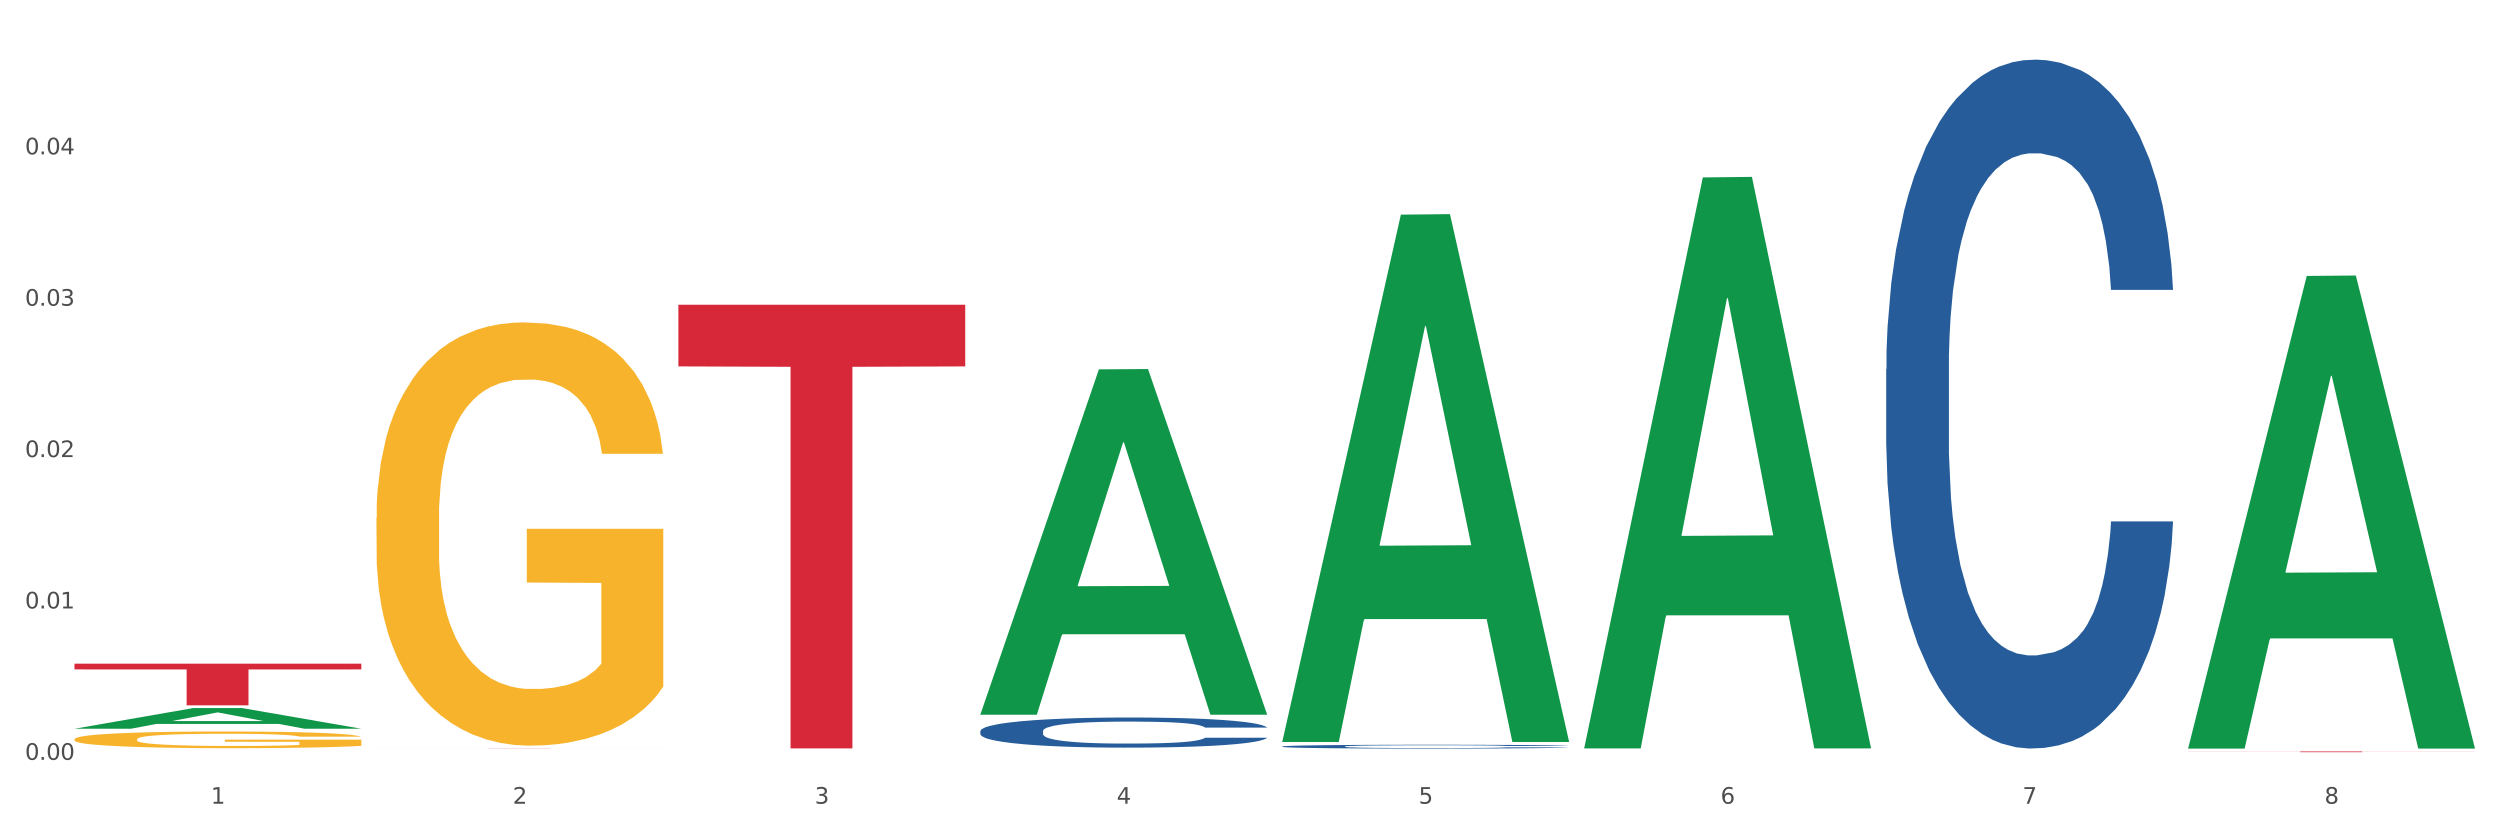<?xml version="1.0" encoding="utf-8" standalone="no"?>
<!DOCTYPE svg PUBLIC "-//W3C//DTD SVG 1.1//EN"
  "http://www.w3.org/Graphics/SVG/1.1/DTD/svg11.dtd">
<svg xmlns:xlink="http://www.w3.org/1999/xlink" width="1080pt" height="360pt" viewBox="0 0 1080 360" xmlns="http://www.w3.org/2000/svg" version="1.1">
 <rect x="0" y="0" width="1080" height="360" fill="#333333" stroke="none"/>
 <defs>
  <style type="text/css">*{stroke-linejoin: round; stroke-linecap: butt}</style>
 </defs>
 <g id="figure_1">
  <g id="patch_1">
   <path d="M 0 360 
L 1080 360 
L 1080 0 
L 0 0 
z
" style="fill: #ffffff; stroke: #ffffff; stroke-linejoin: miter"/>
  </g>
  <g id="axes_1">
   <g id="matplotlib.axis_1">
    <g id="xtick_1">
     <g id="text_1">
      <!-- 1 -->
      <g style="fill: #4d4d4d" transform="translate(91.082 347.204) scale(0.096 -0.096)">
       <defs>
        <path id="DejaVuSans-31" d="M 794 531 
L 1825 531 
L 1825 4091 
L 703 3866 
L 703 4441 
L 1819 4666 
L 2450 4666 
L 2450 531 
L 3481 531 
L 3481 0 
L 794 0 
L 794 531 
z
" transform="scale(0.016)"/>
       </defs>
       <use xlink:href="#DejaVuSans-31"/>
      </g>
     </g>
    </g>
    <g id="xtick_2">
     <g id="text_2">
      <!-- 2 -->
      <g style="fill: #4d4d4d" transform="translate(221.525 347.204) scale(0.096 -0.096)">
       <defs>
        <path id="DejaVuSans-32" d="M 1228 531 
L 3431 531 
L 3431 0 
L 469 0 
L 469 531 
Q 828 903 1448 1529 
Q 2069 2156 2228 2338 
Q 2531 2678 2651 2914 
Q 2772 3150 2772 3378 
Q 2772 3750 2511 3984 
Q 2250 4219 1831 4219 
Q 1534 4219 1204 4116 
Q 875 4013 500 3803 
L 500 4441 
Q 881 4594 1212 4672 
Q 1544 4750 1819 4750 
Q 2544 4750 2975 4387 
Q 3406 4025 3406 3419 
Q 3406 3131 3298 2873 
Q 3191 2616 2906 2266 
Q 2828 2175 2409 1742 
Q 1991 1309 1228 531 
z
" transform="scale(0.016)"/>
       </defs>
       <use xlink:href="#DejaVuSans-32"/>
      </g>
     </g>
    </g>
    <g id="xtick_3">
     <g id="text_3">
      <!-- 3 -->
      <g style="fill: #4d4d4d" transform="translate(351.968 347.204) scale(0.096 -0.096)">
       <defs>
        <path id="DejaVuSans-33" d="M 2597 2516 
Q 3050 2419 3304 2112 
Q 3559 1806 3559 1356 
Q 3559 666 3084 287 
Q 2609 -91 1734 -91 
Q 1441 -91 1130 -33 
Q 819 25 488 141 
L 488 750 
Q 750 597 1062 519 
Q 1375 441 1716 441 
Q 2309 441 2620 675 
Q 2931 909 2931 1356 
Q 2931 1769 2642 2001 
Q 2353 2234 1838 2234 
L 1294 2234 
L 1294 2753 
L 1863 2753 
Q 2328 2753 2575 2939 
Q 2822 3125 2822 3475 
Q 2822 3834 2567 4026 
Q 2313 4219 1838 4219 
Q 1578 4219 1281 4162 
Q 984 4106 628 3988 
L 628 4550 
Q 988 4650 1302 4700 
Q 1616 4750 1894 4750 
Q 2613 4750 3031 4423 
Q 3450 4097 3450 3541 
Q 3450 3153 3228 2886 
Q 3006 2619 2597 2516 
z
" transform="scale(0.016)"/>
       </defs>
       <use xlink:href="#DejaVuSans-33"/>
      </g>
     </g>
    </g>
    <g id="xtick_4">
     <g id="text_4">
      <!-- 4 -->
      <g style="fill: #4d4d4d" transform="translate(482.412 347.204) scale(0.096 -0.096)">
       <defs>
        <path id="DejaVuSans-34" d="M 2419 4116 
L 825 1625 
L 2419 1625 
L 2419 4116 
z
M 2253 4666 
L 3047 4666 
L 3047 1625 
L 3713 1625 
L 3713 1100 
L 3047 1100 
L 3047 0 
L 2419 0 
L 2419 1100 
L 313 1100 
L 313 1709 
L 2253 4666 
z
" transform="scale(0.016)"/>
       </defs>
       <use xlink:href="#DejaVuSans-34"/>
      </g>
     </g>
    </g>
    <g id="xtick_5">
     <g id="text_5">
      <!-- 5 -->
      <g style="fill: #4d4d4d" transform="translate(612.855 347.204) scale(0.096 -0.096)">
       <defs>
        <path id="DejaVuSans-35" d="M 691 4666 
L 3169 4666 
L 3169 4134 
L 1269 4134 
L 1269 2991 
Q 1406 3038 1543 3061 
Q 1681 3084 1819 3084 
Q 2600 3084 3056 2656 
Q 3513 2228 3513 1497 
Q 3513 744 3044 326 
Q 2575 -91 1722 -91 
Q 1428 -91 1123 -41 
Q 819 9 494 109 
L 494 744 
Q 775 591 1075 516 
Q 1375 441 1709 441 
Q 2250 441 2565 725 
Q 2881 1009 2881 1497 
Q 2881 1984 2565 2268 
Q 2250 2553 1709 2553 
Q 1456 2553 1204 2497 
Q 953 2441 691 2322 
L 691 4666 
z
" transform="scale(0.016)"/>
       </defs>
       <use xlink:href="#DejaVuSans-35"/>
      </g>
     </g>
    </g>
    <g id="xtick_6">
     <g id="text_6">
      <!-- 6 -->
      <g style="fill: #4d4d4d" transform="translate(743.299 347.204) scale(0.096 -0.096)">
       <defs>
        <path id="DejaVuSans-36" d="M 2113 2584 
Q 1688 2584 1439 2293 
Q 1191 2003 1191 1497 
Q 1191 994 1439 701 
Q 1688 409 2113 409 
Q 2538 409 2786 701 
Q 3034 994 3034 1497 
Q 3034 2003 2786 2293 
Q 2538 2584 2113 2584 
z
M 3366 4563 
L 3366 3988 
Q 3128 4100 2886 4159 
Q 2644 4219 2406 4219 
Q 1781 4219 1451 3797 
Q 1122 3375 1075 2522 
Q 1259 2794 1537 2939 
Q 1816 3084 2150 3084 
Q 2853 3084 3261 2657 
Q 3669 2231 3669 1497 
Q 3669 778 3244 343 
Q 2819 -91 2113 -91 
Q 1303 -91 875 529 
Q 447 1150 447 2328 
Q 447 3434 972 4092 
Q 1497 4750 2381 4750 
Q 2619 4750 2861 4703 
Q 3103 4656 3366 4563 
z
" transform="scale(0.016)"/>
       </defs>
       <use xlink:href="#DejaVuSans-36"/>
      </g>
     </g>
    </g>
    <g id="xtick_7">
     <g id="text_7">
      <!-- 7 -->
      <g style="fill: #4d4d4d" transform="translate(873.742 347.204) scale(0.096 -0.096)">
       <defs>
        <path id="DejaVuSans-37" d="M 525 4666 
L 3525 4666 
L 3525 4397 
L 1831 0 
L 1172 0 
L 2766 4134 
L 525 4134 
L 525 4666 
z
" transform="scale(0.016)"/>
       </defs>
       <use xlink:href="#DejaVuSans-37"/>
      </g>
     </g>
    </g>
    <g id="xtick_8">
     <g id="text_8">
      <!-- 8 -->
      <g style="fill: #4d4d4d" transform="translate(1004.185 347.204) scale(0.096 -0.096)">
       <defs>
        <path id="DejaVuSans-38" d="M 2034 2216 
Q 1584 2216 1326 1975 
Q 1069 1734 1069 1313 
Q 1069 891 1326 650 
Q 1584 409 2034 409 
Q 2484 409 2743 651 
Q 3003 894 3003 1313 
Q 3003 1734 2745 1975 
Q 2488 2216 2034 2216 
z
M 1403 2484 
Q 997 2584 770 2862 
Q 544 3141 544 3541 
Q 544 4100 942 4425 
Q 1341 4750 2034 4750 
Q 2731 4750 3128 4425 
Q 3525 4100 3525 3541 
Q 3525 3141 3298 2862 
Q 3072 2584 2669 2484 
Q 3125 2378 3379 2068 
Q 3634 1759 3634 1313 
Q 3634 634 3220 271 
Q 2806 -91 2034 -91 
Q 1263 -91 848 271 
Q 434 634 434 1313 
Q 434 1759 690 2068 
Q 947 2378 1403 2484 
z
M 1172 3481 
Q 1172 3119 1398 2916 
Q 1625 2713 2034 2713 
Q 2441 2713 2670 2916 
Q 2900 3119 2900 3481 
Q 2900 3844 2670 4047 
Q 2441 4250 2034 4250 
Q 1625 4250 1398 4047 
Q 1172 3844 1172 3481 
z
" transform="scale(0.016)"/>
       </defs>
       <use xlink:href="#DejaVuSans-38"/>
      </g>
     </g>
    </g>
    <g id="xtick_9"/>
    <g id="xtick_10"/>
    <g id="xtick_11"/>
    <g id="xtick_12"/>
    <g id="xtick_13"/>
    <g id="xtick_14"/>
    <g id="xtick_15"/>
   </g>
   <g id="matplotlib.axis_2">
    <g id="ytick_1">
     <g id="text_9">
      <!-- 0.00 -->
      <g style="fill: #4d4d4d" transform="translate(10.8 328.244) scale(0.096 -0.096)">
       <defs>
        <path id="DejaVuSans-30" d="M 2034 4250 
Q 1547 4250 1301 3770 
Q 1056 3291 1056 2328 
Q 1056 1369 1301 889 
Q 1547 409 2034 409 
Q 2525 409 2770 889 
Q 3016 1369 3016 2328 
Q 3016 3291 2770 3770 
Q 2525 4250 2034 4250 
z
M 2034 4750 
Q 2819 4750 3233 4129 
Q 3647 3509 3647 2328 
Q 3647 1150 3233 529 
Q 2819 -91 2034 -91 
Q 1250 -91 836 529 
Q 422 1150 422 2328 
Q 422 3509 836 4129 
Q 1250 4750 2034 4750 
z
" transform="scale(0.016)"/>
        <path id="DejaVuSans-2e" d="M 684 794 
L 1344 794 
L 1344 0 
L 684 0 
L 684 794 
z
" transform="scale(0.016)"/>
       </defs>
       <use xlink:href="#DejaVuSans-30"/>
       <use xlink:href="#DejaVuSans-2e" transform="translate(63.623 0)"/>
       <use xlink:href="#DejaVuSans-30" transform="translate(95.41 0)"/>
       <use xlink:href="#DejaVuSans-30" transform="translate(159.033 0)"/>
      </g>
     </g>
    </g>
    <g id="ytick_2">
     <g id="text_10">
      <!-- 0.01 -->
      <g style="fill: #4d4d4d" transform="translate(10.8 262.853) scale(0.096 -0.096)">
       <use xlink:href="#DejaVuSans-30"/>
       <use xlink:href="#DejaVuSans-2e" transform="translate(63.623 0)"/>
       <use xlink:href="#DejaVuSans-30" transform="translate(95.41 0)"/>
       <use xlink:href="#DejaVuSans-31" transform="translate(159.033 0)"/>
      </g>
     </g>
    </g>
    <g id="ytick_3">
     <g id="text_11">
      <!-- 0.02 -->
      <g style="fill: #4d4d4d" transform="translate(10.8 197.462) scale(0.096 -0.096)">
       <use xlink:href="#DejaVuSans-30"/>
       <use xlink:href="#DejaVuSans-2e" transform="translate(63.623 0)"/>
       <use xlink:href="#DejaVuSans-30" transform="translate(95.41 0)"/>
       <use xlink:href="#DejaVuSans-32" transform="translate(159.033 0)"/>
      </g>
     </g>
    </g>
    <g id="ytick_4">
     <g id="text_12">
      <!-- 0.03 -->
      <g style="fill: #4d4d4d" transform="translate(10.8 132.071) scale(0.096 -0.096)">
       <use xlink:href="#DejaVuSans-30"/>
       <use xlink:href="#DejaVuSans-2e" transform="translate(63.623 0)"/>
       <use xlink:href="#DejaVuSans-30" transform="translate(95.41 0)"/>
       <use xlink:href="#DejaVuSans-33" transform="translate(159.033 0)"/>
      </g>
     </g>
    </g>
    <g id="ytick_5">
     <g id="text_13">
      <!-- 0.04 -->
      <g style="fill: #4d4d4d" transform="translate(10.8 66.68) scale(0.096 -0.096)">
       <use xlink:href="#DejaVuSans-30"/>
       <use xlink:href="#DejaVuSans-2e" transform="translate(63.623 0)"/>
       <use xlink:href="#DejaVuSans-30" transform="translate(95.41 0)"/>
       <use xlink:href="#DejaVuSans-34" transform="translate(159.033 0)"/>
      </g>
     </g>
    </g>
    <g id="ytick_6"/>
    <g id="ytick_7"/>
    <g id="ytick_8"/>
    <g id="ytick_9"/>
    <g id="ytick_10"/>
   </g>
   <g id="PolyCollection_1">
    <path d="M 32.175 314.799 
L 32.303 314.791 
L 83.404 305.899 
L 104.611 305.89 
L 156.096 314.816 
L 131.567 314.816 
L 120.453 312.738 
L 67.691 312.738 
L 67.307 312.771 
L 56.576 314.816 
L 32.175 314.816 
L 32.175 314.799 
L 74.334 311.497 
L 113.81 311.489 
L 94.263 307.793 
L 94.008 307.776 
L 93.752 307.801 
L 74.206 311.489 
L 74.334 311.497 
L 32.175 314.799 
z
" clip-path="url(#pa5e1e5026c)" style="fill: #109648"/>
    <path d="M 814.835 159.48 
L 814.982 159.208 
L 814.982 151.598 
L 815.421 141.27 
L 817.033 122.245 
L 819.083 107.84 
L 822.599 90.989 
L 824.503 83.922 
L 826.993 76.04 
L 832.12 63.266 
L 837.979 52.395 
L 842.08 46.415 
L 845.157 42.61 
L 852.041 35.816 
L 855.996 32.826 
L 860.097 30.38 
L 863.613 28.749 
L 869.472 26.847 
L 874.159 26.031 
L 879.579 25.759 
L 884.12 26.031 
L 890.126 27.118 
L 898.914 30.38 
L 902.283 32.282 
L 906.824 35.544 
L 911.512 39.893 
L 915.32 44.241 
L 919.714 50.492 
L 924.255 58.646 
L 928.65 68.974 
L 931.726 78.487 
L 934.216 88.543 
L 936.413 100.773 
L 938.024 114.091 
L 938.757 125.234 
L 911.951 125.234 
L 911.219 115.178 
L 909.754 104.307 
L 908.289 96.968 
L 906.678 90.989 
L 904.188 84.194 
L 901.99 79.846 
L 898.328 74.682 
L 894.959 71.42 
L 892.176 69.518 
L 888.807 67.887 
L 881.63 66.256 
L 876.503 66.256 
L 873.28 66.8 
L 869.326 68.159 
L 865.957 70.061 
L 862.002 73.323 
L 858.926 76.856 
L 855.849 81.476 
L 854.092 84.738 
L 851.455 90.717 
L 849.697 95.609 
L 847.354 104.035 
L 846.035 110.014 
L 843.692 125.506 
L 842.666 136.921 
L 842.227 144.803 
L 841.934 153.5 
L 841.934 195.9 
L 842.813 214.925 
L 843.545 223.078 
L 844.717 232.319 
L 846.914 244.278 
L 850.137 255.965 
L 853.506 264.39 
L 856.289 269.554 
L 858.926 273.359 
L 861.562 276.349 
L 864.785 279.067 
L 867.421 280.698 
L 871.376 282.328 
L 876.064 283.144 
L 879.726 283.144 
L 887.196 281.785 
L 890.565 280.426 
L 893.788 278.523 
L 897.303 275.534 
L 900.086 272.272 
L 901.697 269.826 
L 904.334 264.662 
L 906.385 259.226 
L 908.142 252.975 
L 909.314 247.539 
L 910.633 239.386 
L 911.658 230.145 
L 911.951 225.253 
L 938.757 225.253 
L 938.171 235.037 
L 937.145 244.55 
L 935.095 257.324 
L 933.483 264.662 
L 930.993 273.631 
L 928.357 281.241 
L 924.695 289.667 
L 921.326 295.918 
L 917.81 301.354 
L 914.002 306.246 
L 907.117 313.041 
L 904.627 314.943 
L 899.354 318.205 
L 895.252 320.107 
L 889.247 322.01 
L 883.095 323.097 
L 876.65 323.369 
L 870.937 322.825 
L 864.638 321.194 
L 860.683 319.564 
L 856.289 317.117 
L 851.162 313.312 
L 846.328 308.692 
L 841.788 303.256 
L 837.54 297.005 
L 833.585 289.939 
L 828.458 278.252 
L 824.649 266.836 
L 821.866 256.237 
L 819.962 247.268 
L 818.058 235.853 
L 817.033 227.971 
L 815.421 208.945 
L 814.835 191.279 
L 814.835 159.48 
z
" clip-path="url(#pa5e1e5026c)" style="fill: #255c99"/>
    <path d="M 553.949 322.474 
L 554.095 322.472 
L 554.095 322.43 
L 554.535 322.372 
L 556.146 322.266 
L 558.196 322.186 
L 561.712 322.092 
L 563.616 322.053 
L 566.106 322.009 
L 571.233 321.938 
L 577.092 321.878 
L 581.194 321.844 
L 584.27 321.823 
L 591.154 321.785 
L 595.109 321.769 
L 599.211 321.755 
L 602.726 321.746 
L 608.585 321.735 
L 613.273 321.731 
L 618.692 321.729 
L 623.233 321.731 
L 629.239 321.737 
L 638.028 321.755 
L 641.397 321.766 
L 645.937 321.784 
L 650.625 321.808 
L 654.433 321.832 
L 658.828 321.867 
L 663.368 321.912 
L 667.763 321.97 
L 670.839 322.023 
L 673.329 322.079 
L 675.526 322.147 
L 677.137 322.221 
L 677.87 322.283 
L 651.064 322.283 
L 650.332 322.227 
L 648.867 322.167 
L 647.402 322.126 
L 645.791 322.092 
L 643.301 322.055 
L 641.104 322.03 
L 637.442 322.002 
L 634.073 321.983 
L 631.289 321.973 
L 627.92 321.964 
L 620.743 321.955 
L 615.616 321.955 
L 612.394 321.958 
L 608.439 321.965 
L 605.07 321.976 
L 601.115 321.994 
L 598.039 322.014 
L 594.963 322.039 
L 593.205 322.058 
L 590.568 322.091 
L 588.811 322.118 
L 586.467 322.165 
L 585.149 322.198 
L 582.805 322.285 
L 581.78 322.348 
L 581.34 322.392 
L 581.047 322.44 
L 581.047 322.676 
L 581.926 322.782 
L 582.658 322.828 
L 583.83 322.879 
L 586.027 322.946 
L 589.25 323.011 
L 592.619 323.058 
L 595.402 323.086 
L 598.039 323.108 
L 600.675 323.124 
L 603.898 323.139 
L 606.535 323.148 
L 610.489 323.157 
L 615.177 323.162 
L 618.839 323.162 
L 626.309 323.154 
L 629.678 323.147 
L 632.901 323.136 
L 636.416 323.12 
L 639.199 323.101 
L 640.811 323.088 
L 643.447 323.059 
L 645.498 323.029 
L 647.256 322.994 
L 648.428 322.964 
L 649.746 322.918 
L 650.771 322.867 
L 651.064 322.84 
L 677.87 322.84 
L 677.284 322.894 
L 676.259 322.947 
L 674.208 323.018 
L 672.597 323.059 
L 670.106 323.109 
L 667.47 323.151 
L 663.808 323.198 
L 660.439 323.233 
L 656.923 323.263 
L 653.115 323.291 
L 646.23 323.328 
L 643.74 323.339 
L 638.467 323.357 
L 634.366 323.368 
L 628.36 323.378 
L 622.208 323.384 
L 615.763 323.386 
L 610.05 323.383 
L 603.751 323.374 
L 599.797 323.365 
L 595.402 323.351 
L 590.275 323.33 
L 585.442 323.304 
L 580.901 323.274 
L 576.653 323.239 
L 572.698 323.2 
L 567.571 323.135 
L 563.763 323.071 
L 560.98 323.012 
L 559.075 322.962 
L 557.171 322.899 
L 556.146 322.855 
L 554.535 322.749 
L 553.949 322.651 
L 553.949 322.474 
z
" clip-path="url(#pa5e1e5026c)" style="fill: #255c99"/>
    <path d="M 423.505 315.814 
L 423.652 315.802 
L 423.652 315.469 
L 424.091 315.017 
L 425.702 314.185 
L 427.753 313.556 
L 431.269 312.819 
L 433.173 312.51 
L 435.663 312.165 
L 440.79 311.607 
L 446.649 311.131 
L 450.75 310.87 
L 453.826 310.704 
L 460.711 310.406 
L 464.666 310.276 
L 468.767 310.169 
L 472.283 310.098 
L 478.142 310.014 
L 482.829 309.979 
L 488.249 309.967 
L 492.79 309.979 
L 498.795 310.026 
L 507.584 310.169 
L 510.953 310.252 
L 515.494 310.395 
L 520.181 310.585 
L 523.99 310.775 
L 528.384 311.048 
L 532.925 311.405 
L 537.319 311.856 
L 540.395 312.272 
L 542.886 312.712 
L 545.083 313.247 
L 546.694 313.829 
L 547.426 314.316 
L 520.621 314.316 
L 519.888 313.877 
L 518.424 313.401 
L 516.959 313.08 
L 515.348 312.819 
L 512.857 312.522 
L 510.66 312.332 
L 506.998 312.106 
L 503.629 311.963 
L 500.846 311.88 
L 497.477 311.809 
L 490.3 311.737 
L 485.173 311.737 
L 481.95 311.761 
L 477.995 311.821 
L 474.626 311.904 
L 470.671 312.046 
L 467.595 312.201 
L 464.519 312.403 
L 462.762 312.546 
L 460.125 312.807 
L 458.367 313.021 
L 456.024 313.389 
L 454.705 313.651 
L 452.362 314.328 
L 451.336 314.827 
L 450.897 315.172 
L 450.604 315.552 
L 450.604 317.406 
L 451.483 318.238 
L 452.215 318.594 
L 453.387 318.998 
L 455.584 319.521 
L 458.807 320.032 
L 462.176 320.401 
L 464.959 320.626 
L 467.595 320.793 
L 470.232 320.923 
L 473.455 321.042 
L 476.091 321.114 
L 480.046 321.185 
L 484.733 321.221 
L 488.395 321.221 
L 495.866 321.161 
L 499.235 321.102 
L 502.457 321.019 
L 505.973 320.888 
L 508.756 320.745 
L 510.367 320.638 
L 513.004 320.412 
L 515.055 320.175 
L 516.812 319.901 
L 517.984 319.664 
L 519.302 319.307 
L 520.328 318.903 
L 520.621 318.689 
L 547.426 318.689 
L 546.84 319.117 
L 545.815 319.533 
L 543.764 320.092 
L 542.153 320.412 
L 539.663 320.805 
L 537.026 321.137 
L 533.364 321.506 
L 529.995 321.779 
L 526.48 322.017 
L 522.671 322.231 
L 515.787 322.528 
L 513.297 322.611 
L 508.024 322.754 
L 503.922 322.837 
L 497.917 322.92 
L 491.764 322.967 
L 485.319 322.979 
L 479.607 322.956 
L 473.308 322.884 
L 469.353 322.813 
L 464.959 322.706 
L 459.832 322.54 
L 454.998 322.338 
L 450.457 322.1 
L 446.209 321.827 
L 442.255 321.518 
L 437.128 321.007 
L 433.319 320.508 
L 430.536 320.044 
L 428.632 319.652 
L 426.728 319.153 
L 425.702 318.808 
L 424.091 317.976 
L 423.505 317.204 
L 423.505 315.814 
z
" clip-path="url(#pa5e1e5026c)" style="fill: #255c99"/>
    <path d="M 32.175 286.692 
L 156.096 286.692 
L 156.096 289.194 
L 107.35 289.21 
L 107.35 304.695 
L 80.628 304.695 
L 80.628 289.21 
L 32.175 289.194 
L 32.175 286.709 
L 32.175 286.692 
z
" clip-path="url(#pa5e1e5026c)" style="fill: #d62839"/>
    <path d="M 162.618 323.33 
L 286.54 323.33 
L 286.54 323.339 
L 237.793 323.339 
L 237.793 323.391 
L 211.071 323.391 
L 211.071 323.339 
L 162.618 323.339 
L 162.618 323.33 
L 162.618 323.33 
z
" clip-path="url(#pa5e1e5026c)" style="fill: #d62839"/>
    <path d="M 32.175 319.342 
L 32.321 319.336 
L 32.321 319.099 
L 32.614 318.894 
L 34.077 318.401 
L 36.272 317.993 
L 37.881 317.775 
L 39.49 317.598 
L 41.392 317.42 
L 43.733 317.236 
L 47.976 316.966 
L 50.61 316.828 
L 53.828 316.683 
L 59.681 316.472 
L 63.923 316.354 
L 68.313 316.255 
L 75.482 316.136 
L 80.163 316.084 
L 85.138 316.044 
L 91.136 316.018 
L 95.672 316.011 
L 105.621 316.031 
L 114.106 316.09 
L 118.203 316.136 
L 123.47 316.215 
L 126.25 316.268 
L 130.785 316.373 
L 135.467 316.512 
L 138.686 316.63 
L 143.514 316.854 
L 147.172 317.078 
L 150.537 317.354 
L 152.292 317.545 
L 153.609 317.723 
L 154.779 317.927 
L 155.95 318.249 
L 129.615 318.249 
L 128.591 318.019 
L 126.981 317.802 
L 124.64 317.591 
L 122.592 317.46 
L 119.081 317.295 
L 115.862 317.19 
L 112.497 317.111 
L 108.4 317.045 
L 105.182 317.012 
L 100.646 316.986 
L 91.722 316.992 
L 85.723 317.045 
L 81.626 317.111 
L 78.993 317.17 
L 76.652 317.236 
L 74.019 317.328 
L 70.946 317.466 
L 68.752 317.591 
L 66.557 317.749 
L 64.801 317.907 
L 63.192 318.091 
L 61.875 318.289 
L 60.851 318.493 
L 59.973 318.743 
L 59.242 319.158 
L 59.242 320.06 
L 59.534 320.264 
L 60.266 320.534 
L 61.144 320.738 
L 62.607 320.981 
L 63.923 321.146 
L 66.411 321.383 
L 69.19 321.58 
L 71.385 321.705 
L 73.58 321.81 
L 77.384 321.955 
L 81.626 322.074 
L 85.284 322.146 
L 90.259 322.212 
L 93.624 322.238 
L 96.55 322.252 
L 103.719 322.252 
L 108.839 322.232 
L 114.545 322.186 
L 118.934 322.126 
L 122.592 322.054 
L 126.689 321.936 
L 129.322 321.824 
L 129.322 320.448 
L 97.135 320.441 
L 97.135 319.526 
L 156.096 319.526 
L 156.096 322.212 
L 153.609 322.35 
L 150.829 322.475 
L 147.903 322.587 
L 143.514 322.725 
L 138.247 322.857 
L 133.565 322.949 
L 128.591 323.028 
L 122.738 323.101 
L 115.131 323.166 
L 110.449 323.193 
L 104.596 323.213 
L 97.72 323.219 
L 91.722 323.206 
L 85.869 323.173 
L 79.724 323.114 
L 73.726 323.028 
L 69.19 322.943 
L 64.655 322.837 
L 59.827 322.699 
L 56.023 322.567 
L 53.097 322.449 
L 49.878 322.298 
L 46.367 322.1 
L 43.733 321.922 
L 41.392 321.738 
L 38.905 321.501 
L 37.149 321.297 
L 35.394 321.04 
L 34.37 320.849 
L 33.199 320.553 
L 32.321 320.139 
L 32.175 319.342 
z
" clip-path="url(#pa5e1e5026c)" style="fill: #f7b32b"/>
    <path d="M 945.279 324.632 
L 1069.2 324.632 
L 1069.2 324.676 
L 1020.454 324.676 
L 1020.454 324.95 
L 993.731 324.95 
L 993.731 324.676 
L 945.279 324.676 
L 945.279 324.632 
L 945.279 324.632 
z
" clip-path="url(#pa5e1e5026c)" style="fill: #d62839"/>
    <path d="M 293.062 131.651 
L 416.983 131.651 
L 416.983 158.284 
L 368.237 158.464 
L 368.237 323.305 
L 341.514 323.305 
L 341.514 158.464 
L 293.062 158.284 
L 293.062 131.831 
L 293.062 131.651 
z
" clip-path="url(#pa5e1e5026c)" style="fill: #d62839"/>
    <path d="M 945.279 323.003 
L 945.407 322.811 
L 996.508 119.208 
L 1017.715 119.016 
L 1069.2 323.387 
L 1044.671 323.387 
L 1033.557 275.796 
L 980.794 275.796 
L 980.411 276.564 
L 969.68 323.387 
L 945.279 323.387 
L 945.279 323.003 
L 987.438 247.395 
L 1026.913 247.203 
L 1007.367 162.577 
L 1007.112 162.193 
L 1006.856 162.769 
L 987.31 247.203 
L 987.438 247.395 
L 945.279 323.003 
z
" clip-path="url(#pa5e1e5026c)" style="fill: #109648"/>
    <path d="M 684.392 322.848 
L 684.52 322.616 
L 735.621 76.643 
L 756.828 76.411 
L 808.313 323.312 
L 783.784 323.312 
L 772.67 265.817 
L 719.908 265.817 
L 719.524 266.745 
L 708.793 323.312 
L 684.392 323.312 
L 684.392 322.848 
L 726.551 231.506 
L 766.027 231.274 
L 746.48 129.037 
L 746.225 128.573 
L 745.969 129.268 
L 726.423 231.274 
L 726.551 231.506 
L 684.392 322.848 
z
" clip-path="url(#pa5e1e5026c)" style="fill: #109648"/>
    <path d="M 553.949 320.106 
L 554.076 319.892 
L 605.178 92.721 
L 626.385 92.507 
L 677.87 320.534 
L 653.341 320.534 
L 642.226 267.435 
L 589.464 267.435 
L 589.081 268.291 
L 578.35 320.534 
L 553.949 320.534 
L 553.949 320.106 
L 596.107 235.747 
L 635.583 235.532 
L 616.037 141.11 
L 615.781 140.682 
L 615.526 141.324 
L 595.98 235.532 
L 596.107 235.747 
L 553.949 320.106 
z
" clip-path="url(#pa5e1e5026c)" style="fill: #109648"/>
    <path d="M 423.505 308.491 
L 423.633 308.351 
L 474.734 159.561 
L 495.942 159.42 
L 547.426 308.771 
L 522.898 308.771 
L 511.783 273.993 
L 459.021 273.993 
L 458.637 274.554 
L 447.906 308.771 
L 423.505 308.771 
L 423.505 308.491 
L 465.664 253.238 
L 505.14 253.098 
L 485.594 191.254 
L 485.338 190.973 
L 485.083 191.394 
L 465.536 253.098 
L 465.664 253.238 
L 423.505 308.491 
z
" clip-path="url(#pa5e1e5026c)" style="fill: #109648"/>
    <path d="M 162.618 223.77 
L 162.765 223.603 
L 162.765 217.591 
L 163.057 212.414 
L 164.52 199.888 
L 166.715 189.534 
L 168.324 184.023 
L 169.934 179.514 
L 171.836 175.005 
L 174.177 170.329 
L 178.419 163.482 
L 181.053 159.975 
L 184.272 156.301 
L 190.124 150.957 
L 194.367 147.951 
L 198.756 145.446 
L 205.925 142.439 
L 210.607 141.103 
L 215.581 140.101 
L 221.58 139.433 
L 226.115 139.266 
L 236.064 139.767 
L 244.55 141.27 
L 248.646 142.439 
L 253.913 144.443 
L 256.693 145.78 
L 261.229 148.452 
L 265.91 151.959 
L 269.129 154.965 
L 273.957 160.643 
L 277.615 166.321 
L 280.98 173.335 
L 282.736 178.178 
L 284.052 182.687 
L 285.223 187.864 
L 286.393 196.047 
L 260.058 196.047 
L 259.034 190.202 
L 257.425 184.691 
L 255.084 179.347 
L 253.036 176.007 
L 249.524 171.832 
L 246.305 169.16 
L 242.94 167.156 
L 238.844 165.486 
L 235.625 164.651 
L 231.09 163.983 
L 222.165 164.15 
L 216.166 165.486 
L 212.07 167.156 
L 209.436 168.659 
L 207.095 170.329 
L 204.462 172.667 
L 201.389 176.174 
L 199.195 179.347 
L 197 183.355 
L 195.245 187.363 
L 193.635 192.039 
L 192.319 197.049 
L 191.294 202.227 
L 190.417 208.573 
L 189.685 219.094 
L 189.685 241.973 
L 189.978 247.15 
L 190.709 253.997 
L 191.587 259.175 
L 193.05 265.354 
L 194.367 269.529 
L 196.854 275.541 
L 199.634 280.551 
L 201.828 283.724 
L 204.023 286.396 
L 207.827 290.07 
L 212.07 293.076 
L 215.727 294.913 
L 220.702 296.583 
L 224.067 297.251 
L 226.993 297.585 
L 234.162 297.585 
L 239.283 297.084 
L 244.989 295.915 
L 249.378 294.412 
L 253.036 292.575 
L 257.132 289.569 
L 259.766 286.73 
L 259.766 251.826 
L 227.578 251.659 
L 227.578 228.446 
L 286.54 228.446 
L 286.54 296.583 
L 284.052 300.09 
L 281.273 303.263 
L 278.346 306.102 
L 273.957 309.609 
L 268.69 312.949 
L 264.008 315.288 
L 259.034 317.292 
L 253.182 319.129 
L 245.574 320.799 
L 240.892 321.467 
L 235.04 321.968 
L 228.164 322.135 
L 222.165 321.801 
L 216.313 320.966 
L 210.168 319.463 
L 204.169 317.292 
L 199.634 315.121 
L 195.098 312.448 
L 190.27 308.941 
L 186.466 305.601 
L 183.54 302.595 
L 180.321 298.754 
L 176.81 293.744 
L 174.177 289.235 
L 171.836 284.559 
L 169.348 278.547 
L 167.593 273.37 
L 165.837 266.857 
L 164.813 262.014 
L 163.643 254.498 
L 162.765 243.977 
L 162.618 223.77 
z
" clip-path="url(#pa5e1e5026c)" style="fill: #f7b32b"/>
   </g>
  </g>
 </g>
 <defs>
  <clipPath id="pa5e1e5026c">
   <rect x="32.175" y="10.8" width="1037.025" height="329.109"/>
  </clipPath>
 </defs>
</svg>
